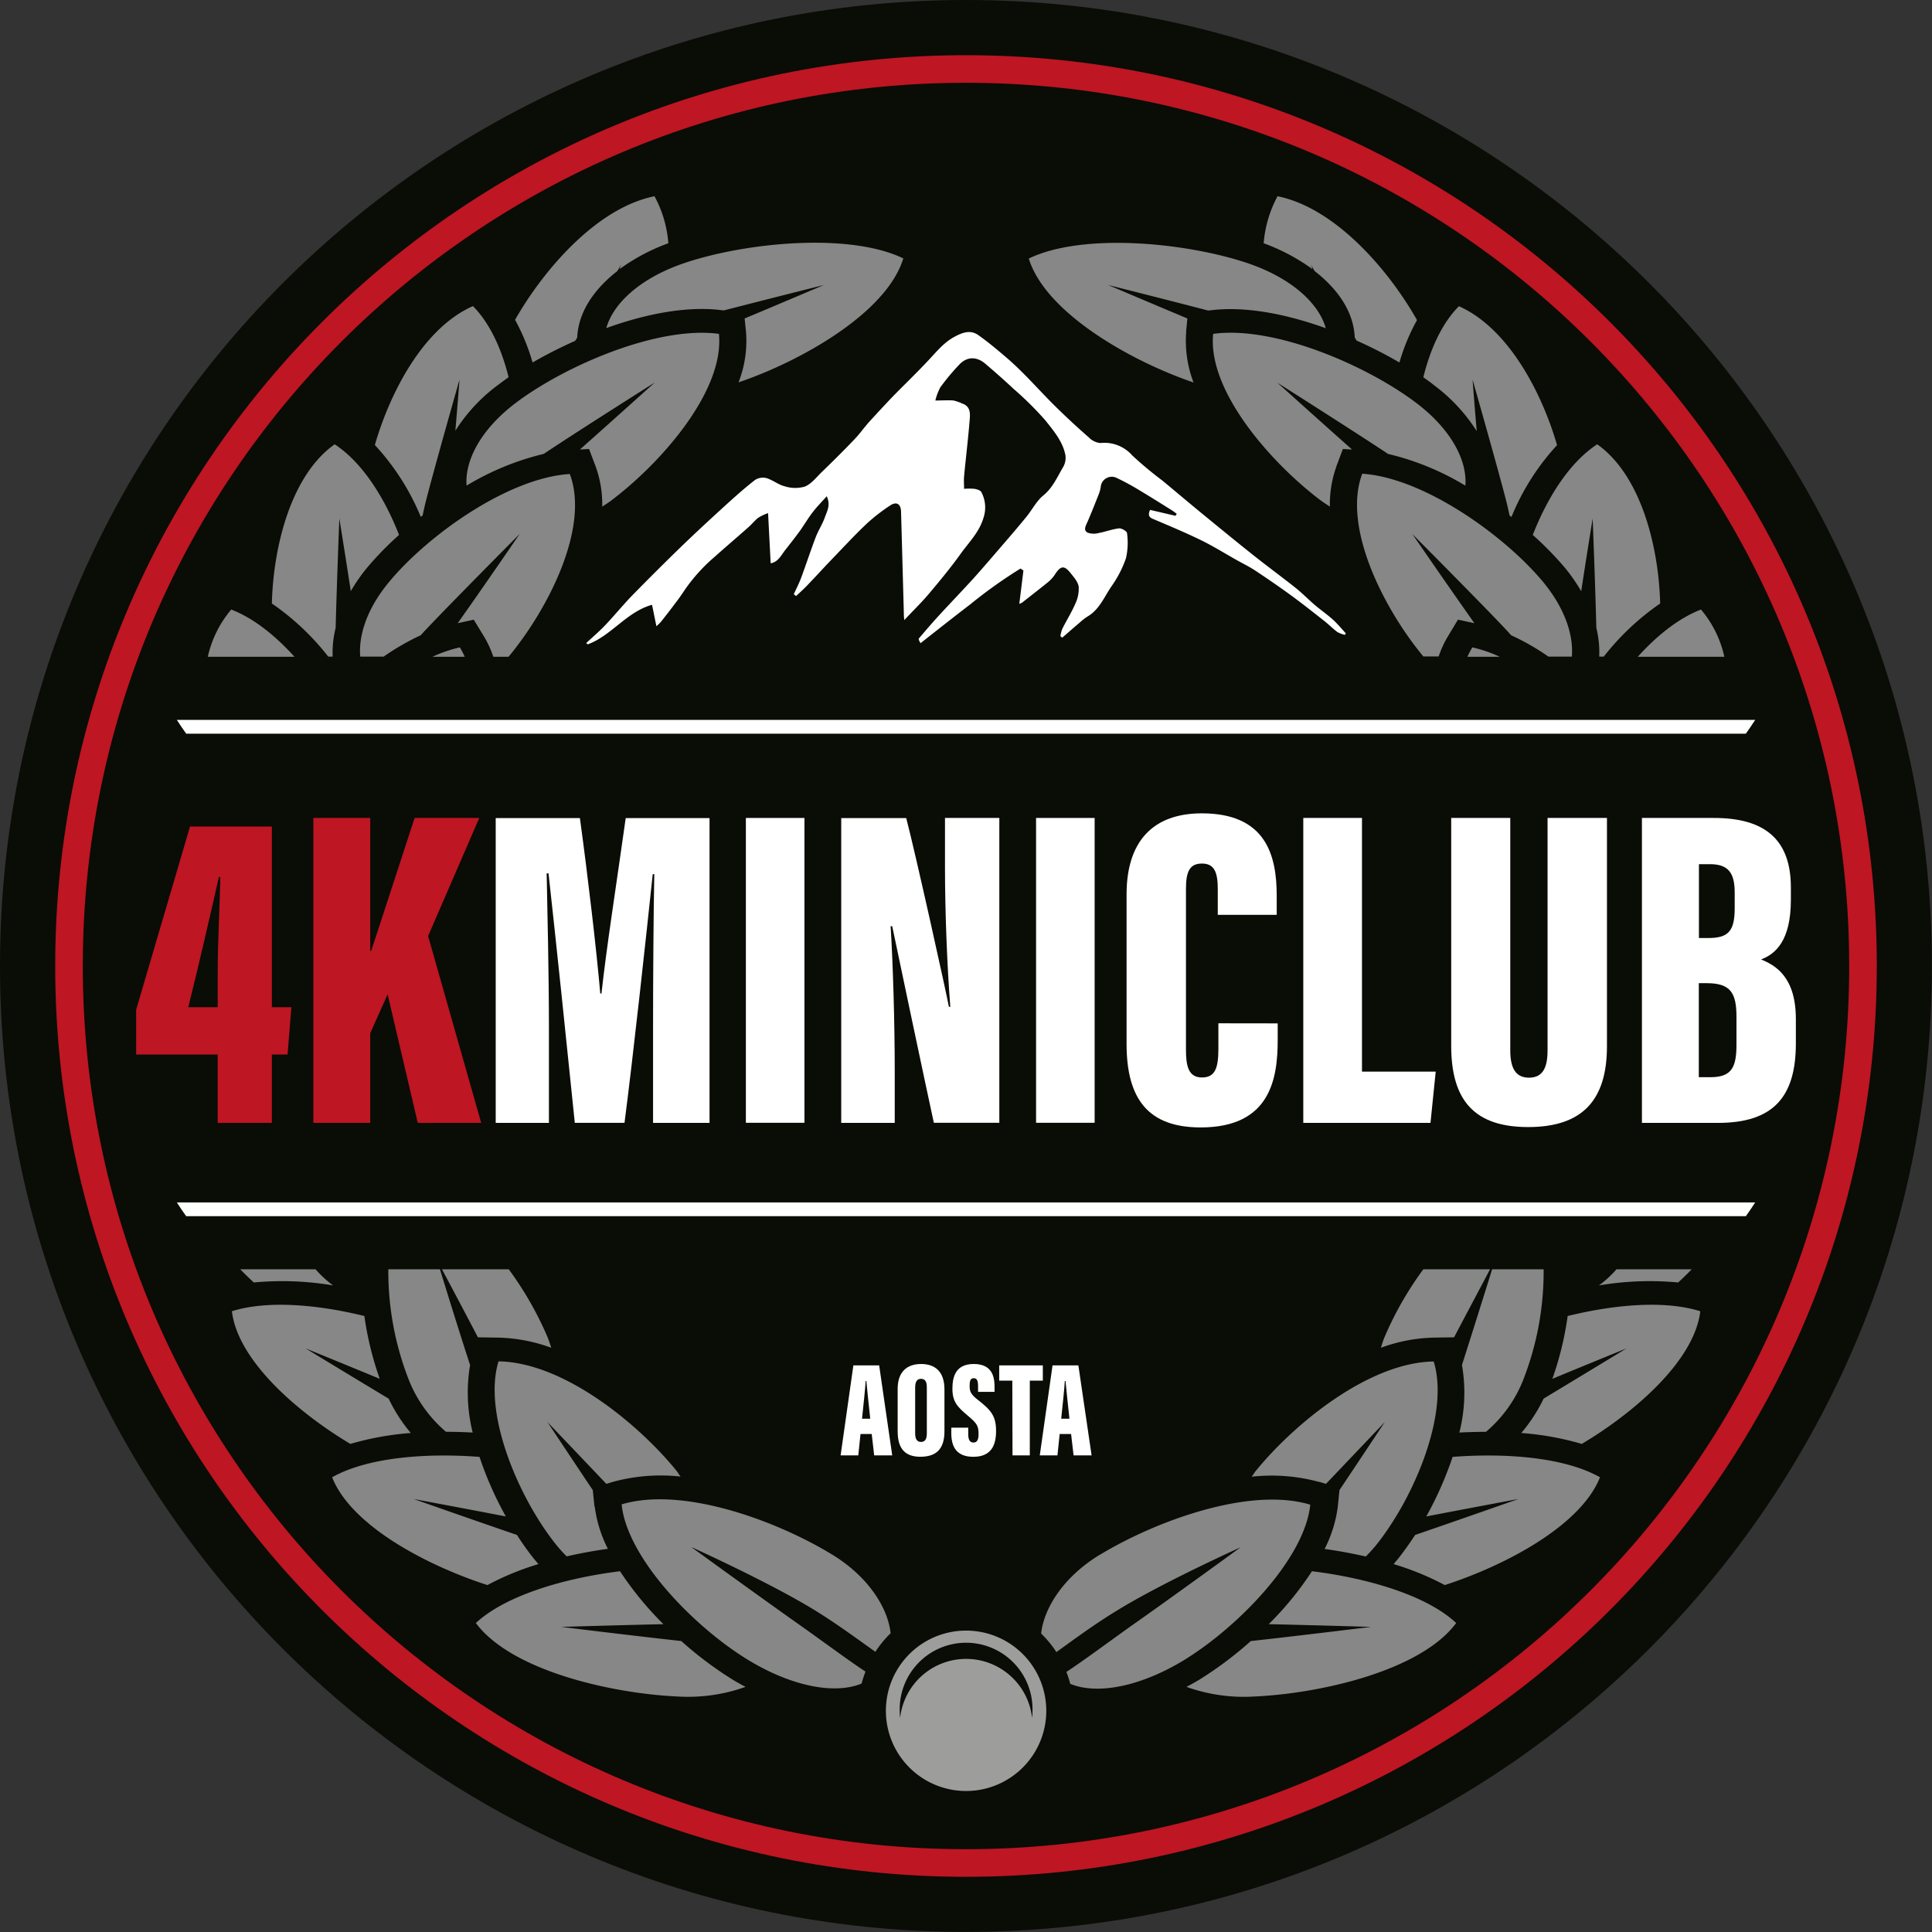 <svg xmlns="http://www.w3.org/2000/svg" viewBox="0 0 469.02 469.02"><rect x="0" y="0" width="469.02" height="469.02" fill="#333333" stroke="none"/><defs><style>.cls-1{fill:#0a0c06;}.cls-1,.cls-2,.cls-3,.cls-6,.cls-7{fill-rule:evenodd;}.cls-2,.cls-4{fill:#be1622;}.cls-3,.cls-5{fill:#fff;}.cls-6{fill:#878787;}.cls-7{fill:#9d9d9c;}</style></defs><g id="Livello_2" data-name="Livello 2"><g id="Livello_1-2" data-name="Livello 1"><path class="cls-1" d="M234.51,0C364,0,469,105,469,234.51S364,469,234.51,469,0,364,0,234.51,105,0,234.51,0Z"/><path class="cls-2" d="M234.51,13.4c122.08,0,221.11,99,221.11,221.11s-99,221.11-221.11,221.11S13.4,356.59,13.4,234.51,112.43,13.4,234.51,13.4Zm0,6.7c118.39,0,214.41,96,214.41,214.41s-96,214.41-214.41,214.41S20.1,352.89,20.1,234.51,116.13,20.1,234.51,20.1Z"/><path class="cls-3" d="M426.1,291.9c-.72,1.13-1.48,2.24-2.27,3.35H45.2c-.8-1.11-1.55-2.22-2.27-3.35Z"/><path class="cls-3" d="M426.1,174.76c-.72,1.12-1.48,2.24-2.27,3.35H45.2c-.8-1.11-1.55-2.23-2.27-3.35Z"/><path class="cls-4" d="M52.85,272.6V256H33.05V245.13l13.08-44.48H66v43.86h4.74L69.81,256H66V272.6Zm0-36.27c0-7.91.53-17.1.64-23.41h-.35c-2.18,9.63-5,21.85-7.43,31.59h7.14Z"/><path class="cls-4" d="M76.07,198.57H89.88v32.26h.22c2.35-7,7.21-22.11,10.55-32.26h15.7l-12.42,28.67,12.89,45.36h-15.4L94.1,241.38l-4.22,9.45V272.6H76.07Z"/><path class="cls-5" d="M158.54,249c0-11.46.11-27.71.3-36.79h-.38c-1.55,14.81-4.82,44.8-6.85,60.37H139.54c-1.64-16.18-4.83-46.72-6.38-60.56h-.45c.18,8.69.55,24.74.55,37.5V272.6H120.34v-74h20.44c1.93,14.08,4.09,32.56,4.94,42.59h.3c1.14-10.72,3.6-26.27,5.88-42.59h20.35v74H158.54Z"/><path class="cls-5" d="M195.29,198.57v74H181.07v-74Z"/><path class="cls-5" d="M204.22,272.6v-74H220c2.35,9,9.77,42.57,10.36,45.82h.34c-.78-9.85-1.29-23.32-1.29-33.65V198.57H242.6v74H226.7c-1.53-7-9.63-45.34-10.1-47.71h-.39c.56,8.71,1,23.43,1,35.07V272.6Z"/><path class="cls-5" d="M265.74,198.57v74H251.52v-74Z"/><path class="cls-5" d="M310.18,248.44v4c0,9.34-1.72,21.26-18.69,21.26-12.54,0-18-6.67-18-20.28v-36.3c0-12.88,6.42-19.67,18.28-19.67,15.64,0,18.17,10.3,18.17,20v4.64H295.63v-6.31c0-4.08-.87-6.14-3.84-6.14s-3.88,1.94-3.88,6.14v39.15c0,3.94.66,6.64,3.87,6.64s4-2.26,4-7v-6.15Z"/><path class="cls-5" d="M316.39,198.57h14.25v61.58h17.9l-1.27,12.45H316.39Z"/><path class="cls-5" d="M366.64,198.57V255c0,4.32,1.31,6.62,4.56,6.62,3.44,0,4.49-2.62,4.49-6.62V198.57h14.42V254c0,13.12-6,19.61-19.13,19.61-12.87,0-18.68-6.28-18.68-19.73V198.57Z"/><path class="cls-5" d="M398.6,198.57h17.5c12.58,0,18.66,5.45,18.66,16.89v2.95c0,10-3.74,13.18-7.23,14.51,3.42,1.41,8.44,4.16,8.44,14.48v5.89c0,12.93-5.4,19.31-18.92,19.31H398.6Zm16.06,29.15c4.81,0,6.46-1.55,6.46-7.21v-3.83c0-4.74-1.52-6.89-6-6.89h-2.68v17.93Zm-2.25,33.78h2.85c5.08,0,6.29-2.35,6.29-7.84v-6.79c0-5.75-1.36-8.19-7.2-8.19h-1.94Z"/><path class="cls-5" d="M208.9,348.12l-.54,5.2h-4.29l3.1-21.86h6.26l3.17,21.86h-4.38l-.6-5.2Zm2.36-3.71c-.31-2.8-.74-7.06-.94-9.15h-.17c-.07,1.52-.59,6.44-.88,9.15Z"/><path class="cls-5" d="M229.28,337.31v10.14c0,4.34-2,6.2-5.87,6.2-3.62,0-5.49-1.91-5.49-6.16v-10.3c0-4.22,2.32-6.06,5.69-6.06S229.28,332.94,229.28,337.31Zm-7.11-.48V348c0,1.35.47,2.05,1.41,2.05S225,349.42,225,348V336.8c0-1.37-.38-2.07-1.43-2.07C222.67,334.73,222.17,335.38,222.17,336.83Z"/><path class="cls-5" d="M235.05,346.58v1.51c0,1.44.36,2.11,1.32,2.11s1.19-1,1.19-2c0-2.06-.38-2.66-2.62-4.53-2.46-2.09-3.73-3.32-3.73-6.54s1-6,5.18-6c4.4,0,5.05,3,5.05,5.5v1.26h-4v-1.31c0-1.33-.22-2-1.05-2s-1,.67-1,1.91.24,2,2.05,3.38c3.22,2.52,4.37,3.94,4.37,7.54,0,3.43-1.17,6.25-5.52,6.25-4.16,0-5.35-2.52-5.35-5.76v-1.31Z"/><path class="cls-5" d="M245.75,335.17h-3.18v-3.71h10.59v3.71H250v18.15h-4.2Z"/><path class="cls-5" d="M257.25,348.12l-.54,5.2h-4.29l3.1-21.86h6.27L265,353.32h-4.37l-.61-5.2Zm2.37-3.71c-.31-2.8-.75-7.06-.95-9.15h-.17c-.07,1.52-.59,6.44-.88,9.15Z"/><path class="cls-6" d="M266.93,377.47c-8.57,5.24-13.47,12.71-14.18,19.09a25.84,25.84,0,0,1,3.7,4.51c3.71-2.66,9.13-6.69,14.57-10,11.12-6.87,30.15-15.44,30.15-15.44s-16.36,11.93-27,19.4c-5.59,4-11.48,8.37-15.29,10.85a25.83,25.83,0,0,1,.94,2.9c6.84,2.8,17.43.44,27.59-5.75,13-7.93,29.37-24.64,30.67-37.75-15-4.52-38.15,4.28-51.17,12.23ZM139.67,82.68a7.71,7.71,0,0,0,.46-.74c.25-6.07,4-11.67,9.73-16.13l.94-1.57-.42,1.12a47.71,47.71,0,0,1,11.87-6.31,28.39,28.39,0,0,0-3.36-11.41c-14,2.81-26.89,17.79-33.85,30A50.25,50.25,0,0,1,129.29,88a109.24,109.24,0,0,1,10.38-5.27ZM318.22,64.24s.37.6.93,1.57c5.76,4.46,9.48,10,9.73,16.11.15.27.31.52.45.76A105,105,0,0,1,339.73,88,49.23,49.23,0,0,1,344,77.7c-6.94-12.27-19.9-27.25-33.86-30.06a29,29,0,0,0-3.37,11.41,48.19,48.19,0,0,1,11.87,6.31c-.24-.69-.41-1.12-.41-1.12ZM175.54,75.35l.22,0C186.33,72.62,200,69.19,200,69.19s-10,4.26-19.23,8.12l.33,3.23a27.61,27.61,0,0,1-1.81,12.28c14.83-5,35.94-16.75,40-30.09-13.2-6.36-38.24-3.86-53,1.08-10.62,3.56-17.38,9.7-19.1,15.84,9.6-3.46,19.76-5.48,28.37-4.3Zm112.4,5.19.31-3.23c-9.2-3.86-19.22-8.12-19.22-8.12s13.65,3.43,24.24,6.19l.22,0c8.62-1.18,18.75.84,28.37,4.3-1.73-6.14-8.49-12.28-19.11-15.84-14.78-4.94-39.83-7.44-53-1.08,4.1,13.34,25.2,25.08,40,30.09a28.15,28.15,0,0,1-1.78-12.28ZM102.6,125.15c.24-1.16.49-2.32.76-3.36,1.94-7.7,8.19-29.62,8.19-29.62s-.44,5.71-1,12.39a41.23,41.23,0,0,1,10.21-11c.86-.64,1.77-1.3,2.71-2-1.71-6.85-4.52-13.08-8.66-17.25-12,5.31-20.07,20.79-23.81,33.72a58.44,58.44,0,0,1,11.15,17.44l.46-.35Zm255.89-20.6c-.58-6.67-1-12.38-1-12.38s6.25,21.92,8.21,29.62c.25,1,.52,2.19.77,3.36l.46.35A57.8,57.8,0,0,1,378,108.06c-3.76-12.93-11.88-28.41-23.83-33.72-4.14,4.17-6.94,10.4-8.64,17.25.94.66,1.87,1.32,2.7,2a41.72,41.72,0,0,1,10.22,11ZM158.91,92.9s-10.32,9.3-18.13,16.22L143,109l1.61,4.26A27,27,0,0,1,146.2,123c.78-.54,1.56-1,2.33-1.6,12-9.08,27.38-26.54,26-40.35-14.91-2-37.44,7.76-49.43,16.84-8.32,6.33-12.3,13.84-11.83,20A65.89,65.89,0,0,1,132,110.19c8-5.36,26.89-17.29,26.89-17.29Zm165.5,20.35L326,109l2.23.13c-7.8-6.92-18.12-16.22-18.12-16.22s18.8,11.93,26.87,17.29a65.11,65.11,0,0,1,18.76,7.7c.48-6.16-3.5-13.67-11.81-20C332,88.81,309.42,79,294.51,81.05c-1.4,13.81,14,31.27,26,40.35.76.58,1.56,1.06,2.34,1.6a27,27,0,0,1,1.58-9.75ZM80.76,159.41a24.51,24.51,0,0,1,.73-7c.23-9.68.89-26.54.89-26.54s1.46,9,2.78,17.65a41.27,41.27,0,0,1,4-5.75,76.34,76.34,0,0,1,7.72-7.91c-3.55-9.06-8.89-17.57-15.63-22C70.51,115.45,66.33,133,66,146.51a61.51,61.51,0,0,1,13.69,12.9Zm299.1-21.64a44.77,44.77,0,0,1,4,5.75c1.32-8.62,2.78-17.65,2.78-17.65s.66,16.86.89,26.54a24.47,24.47,0,0,1,.7,7h1.1a62,62,0,0,1,13.7-12.9c-.34-13.54-4.55-31.06-15.29-38.65-6.76,4.43-12.09,12.94-15.64,22a80.08,80.08,0,0,1,7.75,7.91Zm-276.39,15c5.73-6.09,22.71-23.17,22.71-23.17S117,143,111.11,151.29l3.9-.85,2.44,4a24.58,24.58,0,0,1,2.31,5h3.7c9.34-11.21,19.81-31.19,14.87-44.37-15.05.94-34.48,14.91-43.79,26.11C89.27,147.47,87,154,87.45,159.41h5.68a58.9,58.9,0,0,1,9-5.19c.45-.48.88-1,1.3-1.4ZM354,150.44l3.93.85c-5.91-8.34-15.06-21.64-15.06-21.64s17,17.08,22.71,23.17c.41.43.85.92,1.27,1.4a56.91,56.91,0,0,1,9.06,5.19h5.68c.44-5.41-1.82-11.94-7.08-18.26C365.19,130,345.72,116,330.7,115c-4.93,13.18,5.52,33.16,14.84,44.37h3.71a25.16,25.16,0,0,1,2.32-5l2.41-4Zm-282.51,9c-4.66-5.15-9.92-9.37-15.35-11.47a26.61,26.61,0,0,0-5.69,11.47Zm347.12,0a26.58,26.58,0,0,0-5.67-11.47c-5.43,2.1-10.69,6.32-15.35,11.47Zm-305.79,0a19,19,0,0,0-1.19-2.28,33,33,0,0,0-6.63,2.28Zm251.26,0a33.17,33.17,0,0,0-6.65-2.28,20.52,20.52,0,0,0-1.19,2.28ZM80.87,312.06a26.29,26.29,0,0,1-4.26-3.92H58.32q1.63,1.67,3.3,3.2a73.6,73.6,0,0,1,19.25.72Zm311.55-3.92a26.29,26.29,0,0,1-4.26,3.92,73.56,73.56,0,0,1,19.24-.72c1.1-1,2.21-2.09,3.29-3.2ZM94.33,339.53c-9-5.41-20.14-12.19-20.14-12.19s9.15,3.73,18,7.39a77.55,77.55,0,0,1-3.73-15.25c-11.37-2.8-23.61-3.87-32.16-1.16,1.41,12,16,24.6,28.76,32.21a71,71,0,0,1,14.67-2.65,38.35,38.35,0,0,1-5.38-8.35Zm318.42-21.21c-8.56-2.71-20.79-1.64-32.18,1.16a77.58,77.58,0,0,1-3.71,15.25c8.83-3.66,18-7.39,18-7.39s-11.14,6.78-20.12,12.19a38.92,38.92,0,0,1-5.43,8.35A70.93,70.93,0,0,1,384,350.53c12.79-7.61,27.35-20.2,28.77-32.21Zm-298,29.45a40.19,40.19,0,0,1-.63-16.39c-2.36-7.21-5.86-18.5-7.32-23.24H94.27a72.27,72.27,0,0,0,5.08,27.11,32.12,32.12,0,0,0,8.92,12.34c2.18,0,4.34.07,6.47.18Zm-7.45-39.63c1.85,3.47,5.54,10.42,8.72,16.51l5.09.08a40.12,40.12,0,0,1,12.72,2.46c-.3-.87-.55-1.72-.92-2.62a82.56,82.56,0,0,0-9.4-16.43ZM353,324.65c3.2-6.09,6.89-13,8.73-16.51h-16.2a82.07,82.07,0,0,0-9.4,16.43c-.38.9-.62,1.75-.9,2.62a39.83,39.83,0,0,1,12.69-2.46l5.08-.08Zm9.23-16.51c-1.47,4.74-5,16-7.32,23.23a39.38,39.38,0,0,1-.63,16.4c2.15-.11,4.29-.16,6.47-.18a31.94,31.94,0,0,0,8.93-12.34,72.27,72.27,0,0,0,5.06-27.11Zm-232.6,70.29a69,69,0,0,1-4.13-5.8c-10.46-3.58-25.09-8.73-25.09-8.73s12,2.24,22.39,4.24a84.45,84.45,0,0,1-6.39-14.46c-13-1-27.24.12-35.78,4.95,4.64,11.79,23,21.42,37.7,26.17a66.53,66.53,0,0,1,12.38-5.09c-.35-.43-.72-.84-1.08-1.28Zm258.79-19.8c-8.53-4.83-22.75-5.95-35.78-4.95a85.68,85.68,0,0,1-6.39,14.46c10.37-2,22.38-4.24,22.38-4.24s-14.65,5.15-25.08,8.73c-1.38,2.1-2.79,4.08-4.16,5.8-.36.44-.73.85-1.06,1.28a67.69,67.69,0,0,1,12.41,5.09c14.66-4.75,33-14.38,37.68-26.17Zm-244.1,7.12-.41-4c-5.23-7.8-11-16.52-11-16.52s7.64,8,14.29,15l1.57-.48a44.08,44.08,0,0,1,16.46-1.29c-.33-.4-.57-.82-.87-1.24-9.12-11.33-27.42-26.5-43.34-26.73-3.88,12.7,4.94,33.26,14.07,44.61a35.69,35.69,0,0,0,2.48,2.73c3.29-.75,6.67-1.37,10-1.83a31.33,31.33,0,0,1-3.19-10.28Zm176-6,1.58.48c6.67-7,14.27-15,14.27-15s-5.78,8.72-11,16.52l-.4,4a31.35,31.35,0,0,1-3.2,10.28c3.31.46,6.66,1.08,10,1.83.86-.88,1.69-1.76,2.48-2.73,9.12-11.35,17.93-31.91,14-44.61-15.9.23-34.18,15.4-43.32,26.73-.31.42-.56.84-.87,1.24a44.06,44.06,0,0,1,16.45,1.29ZM165.43,398.39c-11.12-1.22-29.2-3.44-29.2-3.44s13.87-.41,24.83-.66a79.63,79.63,0,0,1-10.54-12.85c-13.38,1.65-27.73,5.82-35,12.57,8.67,11.66,33.1,17.12,49,17.84A41.55,41.55,0,0,0,181,409.51c-1.09-.57-2.18-1.16-3.23-1.81a89.94,89.94,0,0,1-12.38-9.31Zm153.06-16.95A77.57,77.57,0,0,1,308,394.29c11,.25,24.85.66,24.85.66s-18.08,2.22-29.2,3.44a90,90,0,0,1-12.39,9.31c-1.06.65-2.13,1.24-3.23,1.81a41.39,41.39,0,0,0,16.53,2.34c15.85-.72,40.3-6.18,48.95-17.84-7.21-6.75-21.58-10.92-35-12.57Zm-116.41-4c-13-8-36.14-16.75-51.17-12.23,1.33,13.11,17.68,29.82,30.69,37.75,10.15,6.19,20.72,8.55,27.57,5.75a29,29,0,0,1,.94-2.91c-3.81-2.48-9.7-6.87-15.31-10.84-10.58-7.47-27-19.4-27-19.4s19,8.57,30.15,15.44c5.43,3.35,10.85,7.38,14.56,10a25.53,25.53,0,0,1,3.71-4.51c-.72-6.39-5.61-13.86-14.19-19.09Z"/><path class="cls-5" d="M142.7,156.42c5.76-2.13,9.4-7.86,15.59-9.6.38,1.84.68,3.34,1.06,5.2a13,13,0,0,0,1.1-1.06c1.19-1.51,2.37-3,3.52-4.57.79-1,1.56-2.12,2.28-3.21a41.64,41.64,0,0,1,7.24-8c2.71-2.43,5.49-4.78,8.21-7.2.82-.72,1.5-1.59,2.34-2.27a13.27,13.27,0,0,1,2.42-1.15l.63,12.19c1.8-.31,2.52-1.92,3.51-3.19,1.25-1.59,2.5-3.18,3.69-4.82,1-1.43,1.93-3,3-4.39s2.16-2.47,3.41-3.88c1,2.12.08,3.63-.45,5.11-.6,1.68-1.61,3.22-2.25,4.9-1.25,3.27-2.33,6.61-3.55,9.89-.5,1.33-1.16,2.59-1.75,3.89l.56.44c1.08-1,2.18-2,3.22-3.13,1.73-1.8,3.4-3.65,5.13-5.45,2.91-3,5.77-6.13,8.81-9a43.8,43.8,0,0,1,5.65-4.39c1.55-1.06,2.62-.41,2.67,1.45.24,8.22.45,16.44.68,24.67,0,.37,0,.74.11,1.68,2.27-2.41,4.3-4.38,6.1-6.53,2.67-3.17,5.31-6.37,7.71-9.74,2-2.74,4.42-5.15,5.41-8.54a7.93,7.93,0,0,0-.51-6.25c-.24-.45-1.09-.7-1.69-.8a14.83,14.83,0,0,0-2.51,0c0-1.08-.08-2,0-3,.44-4.6,1-9.2,1.37-13.81.14-1.58.16-3.26-1.86-3.91a9.8,9.8,0,0,0-2.07-.72c-1.3-.12-2.62,0-4.41,0a13.32,13.32,0,0,1,1.22-3.22,55.3,55.3,0,0,1,4.56-5.47c1.88-2,4.19-2.05,6.31-.27,2.35,2,4.63,4,6.87,6.11a78.27,78.27,0,0,1,7.76,7.69c2,2.52,4.23,5.12,4.86,8.46a4.53,4.53,0,0,1-.59,2.91c-1.42,2.4-2.51,5-4.81,6.86-1.63,1.34-2.65,3.4-4,5.07-1.88,2.31-3.83,4.58-5.78,6.84-2.33,2.7-4.64,5.41-7,8.05-2.83,3.11-5.76,6.14-8.6,9.24-1.64,1.78-3.21,3.63-4.78,5.47-.14.16,0,.53.38,1.17,4-3.14,8-6.31,12.07-9.42a115.62,115.62,0,0,1,12.21-8.7l.7.49-1,8.08a3.08,3.08,0,0,0,.71-.32c2.12-1.66,4.25-3.32,6.33-5a8.26,8.26,0,0,0,1.62-1.82c1.37-2.12,2.25-2.26,3.76-.35.81,1,1.84,2.16,2,3.35a8.5,8.5,0,0,1-.85,4.17c-.9,2.09-2.12,4-3.15,6.08a8.78,8.78,0,0,0-.45,1.73l.45.37c1.46-1.26,2.91-2.53,4.38-3.78a13.21,13.21,0,0,1,1.74-1.34c2.89-1.68,4.07-4.75,5.82-7.32a27,27,0,0,0,3.53-6.83,16.8,16.8,0,0,0,.26-6.1c0-.45-1.3-1.22-1.93-1.16-1.66.19-3.27.82-4.93,1.12a4.48,4.48,0,0,1-2.7-.08c-1.08-.58-.5-1.59-.09-2.51,1-2.27,1.9-4.58,2.81-6.88a8.29,8.29,0,0,0,.45-1.64,2.69,2.69,0,0,1,3.9-2.25,59.71,59.71,0,0,1,5.39,2.92c2.69,1.61,5.35,3.28,8,4.94.41.25.78.56,1.17.85l-.3.48-6.18-1.44c-.44,1.08-.44,1.71.68,2.18,3.91,1.66,7.84,3.3,11.66,5.16,2.92,1.42,5.68,3.15,8.51,4.74,1.59.9,3.25,1.7,4.76,2.7,3,2,5.93,4,8.82,6.12s5.41,4.14,8.09,6.24c1,.81,1.94,1.77,3,2.54a6.76,6.76,0,0,0,1.8.66l.2-.37c-1-1.1-2-2.29-3.09-3.3-1.39-1.25-2.95-2.33-4.38-3.54s-3-2.8-4.54-4.06c-3.49-2.77-7.08-5.4-10.56-8.17-4.25-3.38-8.45-6.83-12.65-10.27-3.11-2.56-6.18-5.16-9.27-7.72a89,89,0,0,1-7.36-6.14,9,9,0,0,0-7.74-3,4.45,4.45,0,0,1-2.76-1.33c-2.76-2.42-5.46-4.91-8.07-7.48s-4.81-5-7.26-7.5c-1.54-1.55-3.11-3.08-4.77-4.49-2.2-1.88-4.42-3.75-6.78-5.41-1.89-1.33-3.81-.63-5.71.39-2.5,1.33-4.22,3.42-6.09,5.43-2.94,3.17-6.08,6.16-9.1,9.26-1.9,2-3.75,4-5.58,6-1.26,1.41-2.36,3-3.66,4.33-2.61,2.72-5.28,5.38-8,8-1.25,1.23-2.43,2.78-4,3.39a8.47,8.47,0,0,1-4.83-.08c-1.55-.38-2.91-1.54-4.46-2a3.53,3.53,0,0,0-2.78.48c-2.46,1.91-4.8,4-7.11,6.1-3.61,3.29-7.2,6.6-10.72,10q-6,5.82-11.87,11.82c-2.29,2.35-4.37,4.92-6.63,7.3-1.46,1.54-3.09,2.92-4.64,4.37Z"/><path class="cls-7" d="M234.51,395.85A19.47,19.47,0,1,0,254,415.32,19.47,19.47,0,0,0,234.51,395.85Zm0,6.87a16.12,16.12,0,0,0-16,14.35,16.8,16.8,0,0,1-.09-1.75,16.12,16.12,0,1,1,32.23,0,16.8,16.8,0,0,1-.09,1.75A16.12,16.12,0,0,0,234.51,402.72Z"/></g></g></svg>